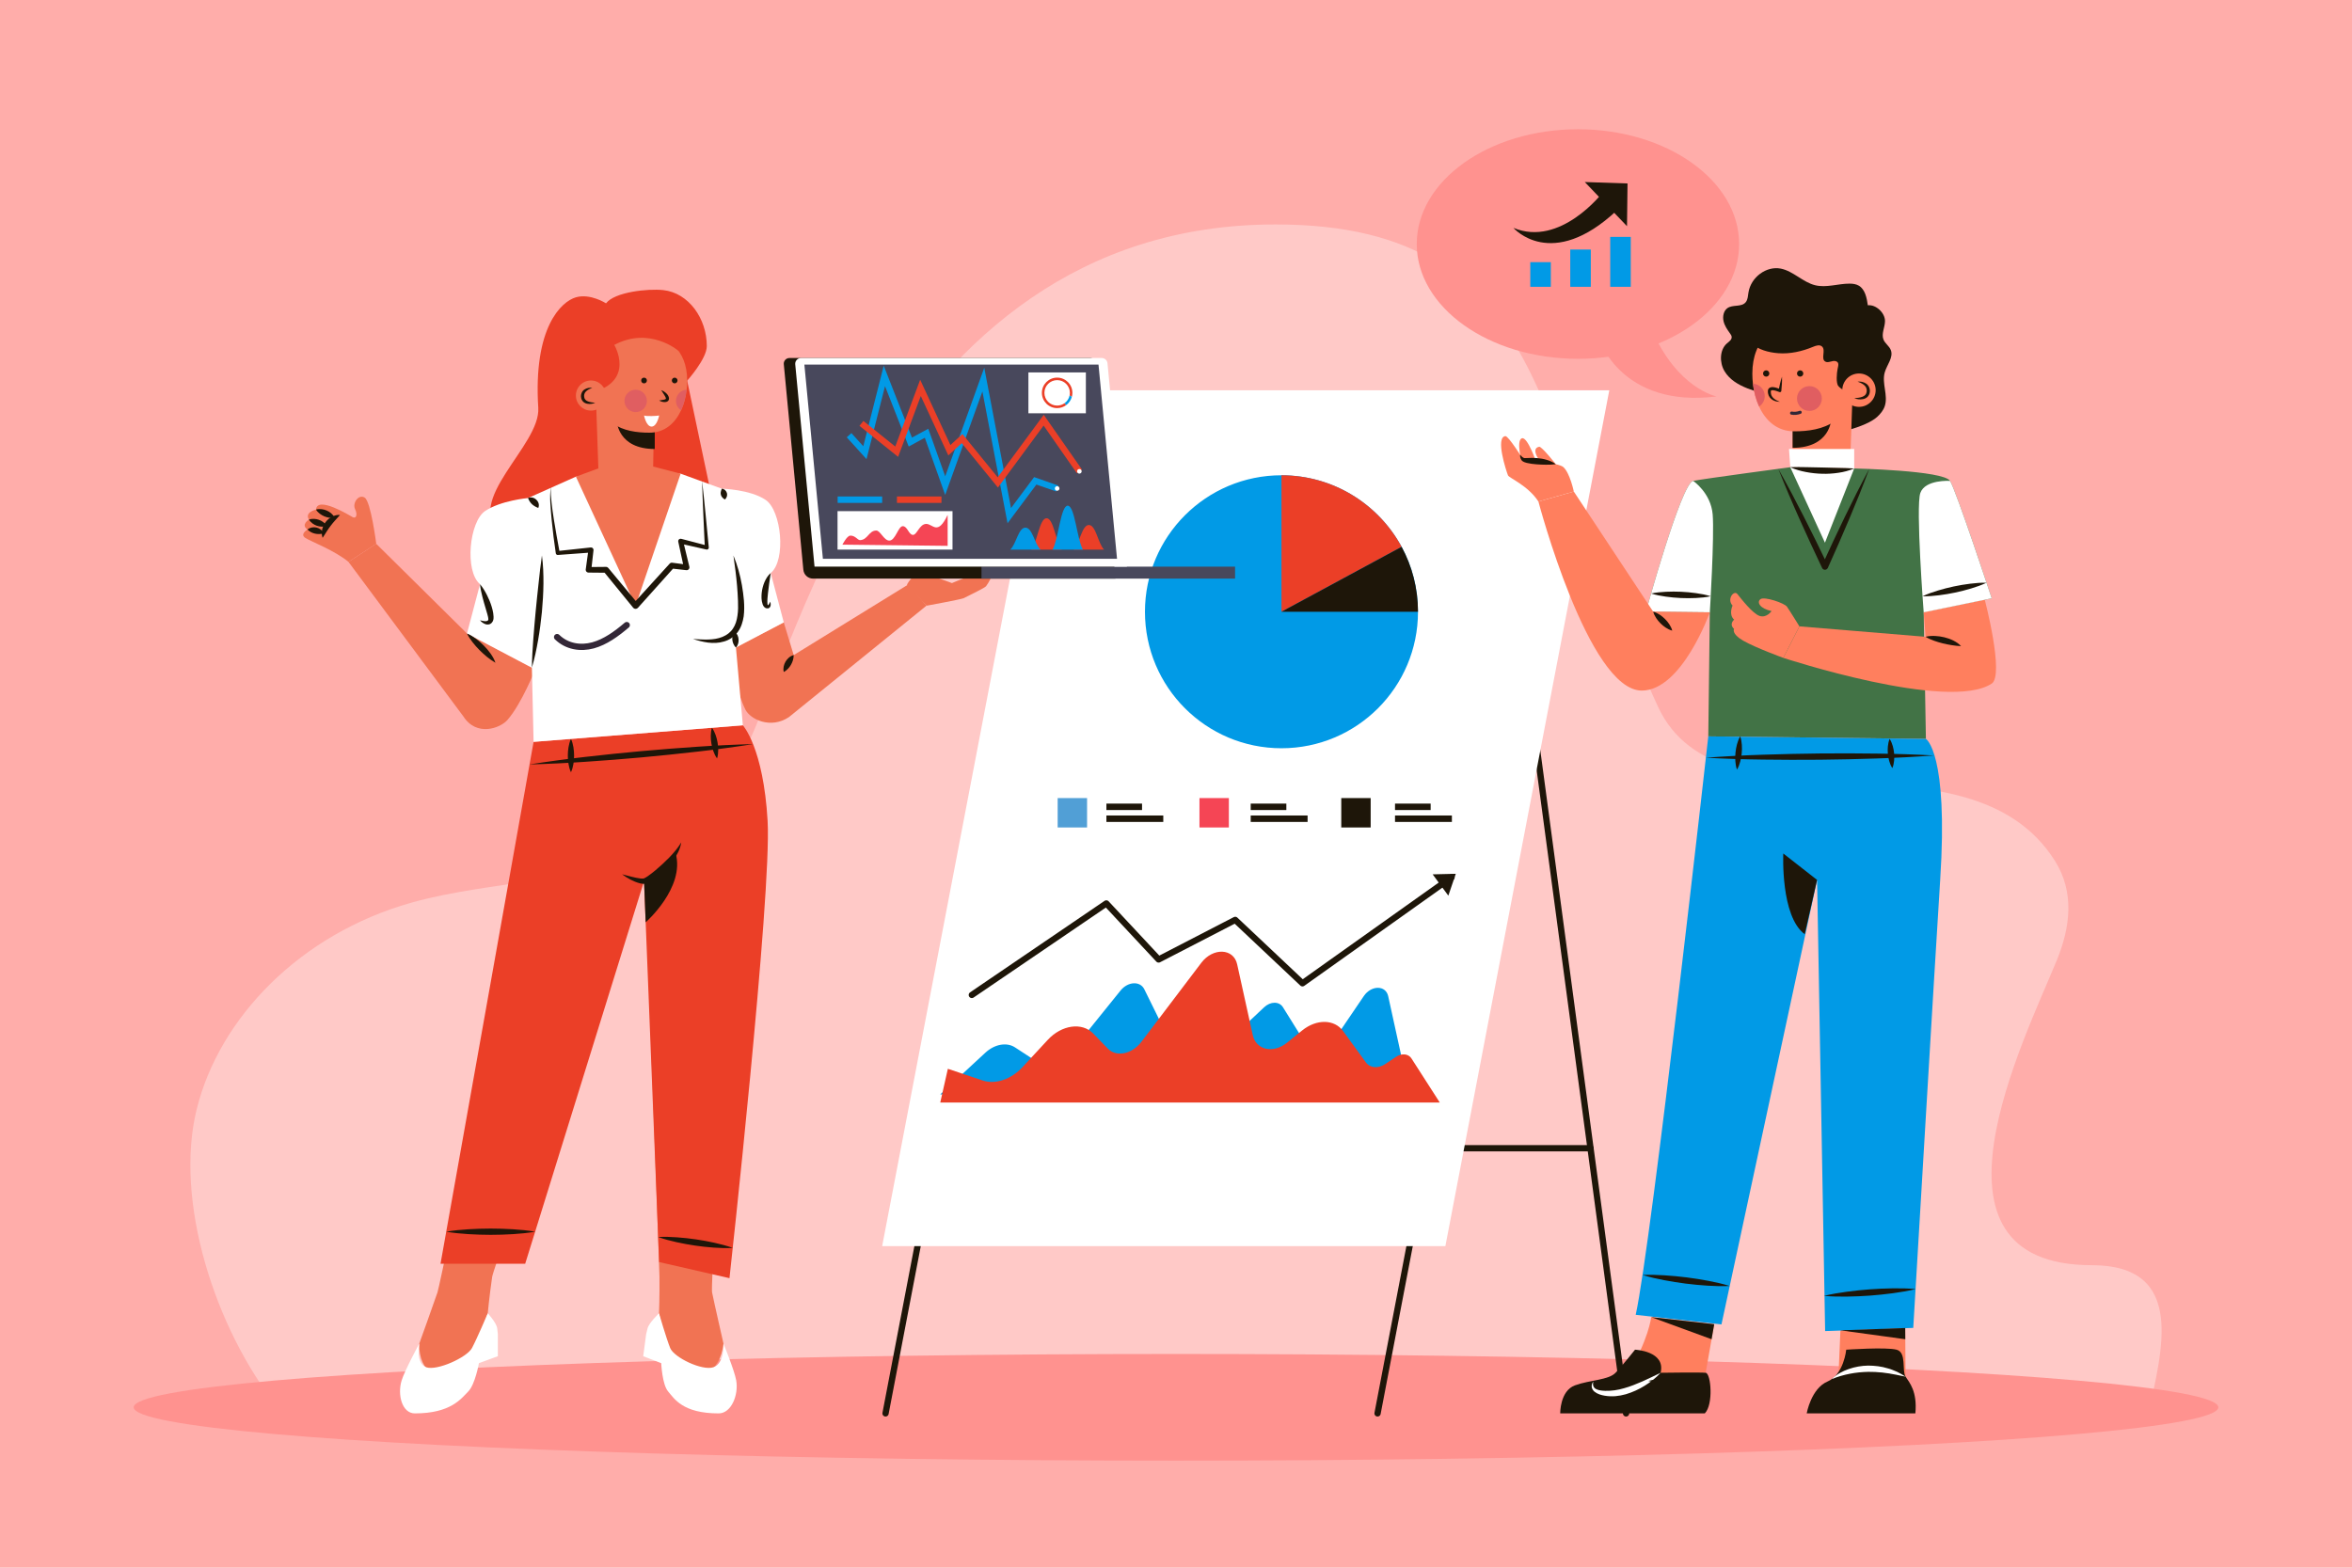 <?xml version="1.0" encoding="utf-8"?>
<!-- Generator: Adobe Illustrator 27.5.0, SVG Export Plug-In . SVG Version: 6.00 Build 0)  -->
<svg version="1.1" xmlns="http://www.w3.org/2000/svg" xmlns:xlink="http://www.w3.org/1999/xlink" x="0px" y="0px"
	 viewBox="0 0 750 500" style="enable-background:new 0 0 750 500;" xml:space="preserve">
<g id="BACKGROUND">
	<rect style="fill:#FFADAA;" width="750" height="500"/>
</g>
<g id="OBJECTS">
	<path style="fill:#FFC9C7;" d="M667.039,403.52c-57.882,0-21.561-71.792-11.143-97.326c4.246-10.406,5.725-21.566-0.635-31.646
		c-27.782-44.026-106.855-6.504-126.573-49.174c-38.756-83.866-31.56-153.789-121.952-153.789
		c-126.205,0-155.606,147.472-170.859,170.559c-6.887,10.425-15.282,20.622-27.466,27.418
		c-22.062,12.307-51.698,11.169-77.17,18.324c-35.572,9.992-61.359,36.791-68.532,65.958c-7.173,29.167,5.774,69.823,25.819,95.002
		l596.578,1.943C689.193,431.397,697.457,403.52,667.039,403.52z"/>
	<ellipse style="fill:#FF928F;" cx="375" cy="448.846" rx="332.369" ry="17.009"/>
	<g>
		<ellipse style="fill:#FF928F;" cx="503.172" cy="77.833" rx="51.401" ry="36.608"/>
		<g>
			<g>
				<polygon style="fill:#1E1609;" points="512.088,65.102 505.361,58.061 512.172,58.287 518.983,58.513 518.899,65.328 
					518.815,72.142 				"/>
				<path style="fill:#1E1609;" d="M511.025,61.438c0,0-13.464,17.512-28.432,11.238c0,0,12.084,14.056,33.029-5.604L511.025,61.438
					z"/>
			</g>
			<rect x="487.974" y="83.614" style="fill:#019AE6;" width="6.553" height="7.862"/>
			<rect x="500.72" y="79.587" style="fill:#019AE6;" width="6.553" height="11.889"/>
			<rect x="513.465" y="75.559" style="fill:#019AE6;" width="6.553" height="15.917"/>
		</g>
		<path style="fill:#FF928F;" d="M509.969,108.322c0,0,7.184,21.949,37.425,18.117c0,0-12.672-2.464-20.757-21.576L509.969,108.322z
			"/>
	</g>
	<g>
		
			<line style="fill:none;stroke:#1E1609;stroke-width:2;stroke-linecap:round;stroke-linejoin:round;stroke-miterlimit:10;" x1="487.704" y1="220.981" x2="518.518" y2="450.789"/>
		
			<line style="fill:none;stroke:#1E1609;stroke-width:2;stroke-linecap:round;stroke-linejoin:round;stroke-miterlimit:10;" x1="486.459" y1="204.374" x2="439.272" y2="450.789"/>
		
			<line style="fill:none;stroke:#1E1609;stroke-width:2;stroke-linecap:round;stroke-linejoin:round;stroke-miterlimit:10;" x1="329.565" y1="204.374" x2="282.378" y2="450.789"/>
		
			<line style="fill:none;stroke:#1E1609;stroke-width:2;stroke-linecap:round;stroke-linejoin:round;stroke-miterlimit:10;" x1="438.259" y1="366.221" x2="507.178" y2="366.221"/>
		<polygon style="fill:#FFFFFF;" points="460.898,397.44 281.302,397.44 333.572,124.482 513.169,124.482 		"/>
		<path style="fill:#019AE6;" d="M299.829,349.055l14.386-13.31c2.942-2.722,6.805-3.415,9.444-1.694l6.41,4.18
			c3.43,2.237,8.6,0.815,11.898-3.274l15.337-19.017c2.361-2.928,6.253-3.137,7.598-0.408l14.014,28.446l24.182-22.714
			c2.043-1.919,4.815-1.927,6.004-0.017l11.179,17.953l14.606-21.509c2.394-3.525,7.003-3.505,7.779,0.034l6.868,31.329H299.829z"/>
		<path style="fill:#EB3F27;" d="M299.829,351.633l2.423-10.75l11.079,3.719c4.048,1.359,9.101-0.331,12.735-4.258l8.034-8.684
			c4.439-4.798,10.934-5.71,14.496-2.036l4.696,4.845c2.683,2.768,7.7,1.737,10.68-2.196l19.089-25.19
			c3.745-4.942,10.306-4.676,11.439,0.463l4.977,22.578c1.056,4.789,6.536,5.998,10.955,2.416l4.812-3.899
			c4.564-3.698,10.262-3.609,13.035,0.203l7.284,10.013c1.316,1.81,3.936,2.012,6.218,0.48l3.368-2.261
			c1.845-1.239,3.961-1.019,4.945,0.514l9.016,14.043H299.829z"/>
		
			<polyline style="fill:none;stroke:#1E1609;stroke-width:2;stroke-linecap:round;stroke-linejoin:round;stroke-miterlimit:10;" points="
			309.894,317.332 352.783,288.144 369.462,306.014 393.884,293.393 415.329,313.608 462.865,279.804 		"/>
		<polygon style="fill:#1E1609;" points="459.343,282.265 456.844,278.863 460.529,278.775 464.214,278.688 463.028,282.177 
			461.842,285.667 		"/>
		<g>
			<path style="fill:#019AE6;" d="M408.635,238.646c-24.038,0-43.532-19.477-43.532-43.532c0-24.038,19.494-43.532,43.532-43.532
				c16.545,0,30.94,9.244,38.311,22.824c3.33,6.157,5.22,13.216,5.22,20.708C452.166,219.169,432.672,238.646,408.635,238.646z"/>
			<path style="fill:#EB3F27;" d="M408.635,195.114v-43.532c16.545,0,30.94,9.244,38.311,22.824L408.635,195.114z"/>
			<path style="fill:#1E1609;" d="M452.166,195.114h-43.532l38.311-20.708C450.276,180.563,452.166,187.622,452.166,195.114z"/>
		</g>
		<rect x="337.266" y="254.538" style="fill:#519FD6;" width="9.375" height="9.375"/>
		<rect x="382.483" y="254.538" style="fill:#F54555;" width="9.375" height="9.375"/>
		<rect x="427.7" y="254.538" style="fill:#1E1609;" width="9.375" height="9.375"/>
		<rect x="352.808" y="256.301" style="fill:#1E1609;" width="11.362" height="2.056"/>
		<rect x="352.808" y="260.093" style="fill:#1E1609;" width="18.137" height="2.056"/>
		<rect x="398.824" y="256.301" style="fill:#1E1609;" width="11.362" height="2.056"/>
		<rect x="398.824" y="260.093" style="fill:#1E1609;" width="18.137" height="2.056"/>
		<rect x="444.84" y="256.301" style="fill:#1E1609;" width="11.362" height="2.056"/>
		<rect x="444.84" y="260.093" style="fill:#1E1609;" width="18.137" height="2.056"/>
	</g>
	<g>
		<path style="fill:#FF7F5E;" d="M586.873,424.3c0,0-0.263,6.129-0.572,13.213c0,0,16.46,2.492,21.338,1.548l-0.114-15.504
			L586.873,424.3z"/>
		<path style="fill:#FF7F5E;" d="M526.53,420.086c0,0-0.752,7.249-7.889,18.974l25.262-1.226l2.723-15.495L526.53,420.086z"/>
		<path style="fill:#FF7F5E;" d="M490.817,142.485c-3.222,0.605,0.902,5.571,0.902,5.571l4.406,0.005
			C496.125,148.061,491.598,142.339,490.817,142.485z"/>
		<path style="fill:#427346;" d="M613.421,195.292l0.707,40.373l-69.396-0.804l0.492-39.569l-20.357-0.232
			c0,0,11.249-40.947,15.047-41.683c3.789-0.746,30.963-4.36,30.963-4.36l20.386,0.397c0,0,28.514,0.611,30.558,3.963
			c2.045,3.343,13.284,37.449,13.284,37.449L613.421,195.292z"/>
		<path style="fill:#FFFFFF;" d="M545.224,195.292l-20.357-0.232c0,0,11.249-40.947,15.047-41.683c0,0,5.649,3.808,6.221,10.707
			C546.706,170.981,545.224,195.292,545.224,195.292z"/>
		<g>
			<path style="fill:#1E1609;" d="M526.497,189.297c1.604-0.34,3.198-0.484,4.789-0.558c1.591-0.073,3.179-0.078,4.764-0.003
				c1.585,0.068,3.166,0.22,4.744,0.438c1.578,0.219,3.153,0.509,4.718,0.998c-1.604,0.343-3.198,0.487-4.79,0.561
				c-1.591,0.072-3.179,0.079-4.764,0.001c-1.585-0.071-3.166-0.222-4.743-0.441C529.637,190.072,528.063,189.783,526.497,189.297z"
				/>
		</g>
		<path style="fill:#1E1609;" d="M579.569,138.373c4.593,0.628,15.537-2.19,19.023-5.41c1.026-0.948,1.961-2.069,2.416-3.427
			c1.138-3.4-0.983-7.25-0.025-10.711c0.684-2.47,2.888-4.829,1.945-7.202c-0.51-1.285-1.834-2.053-2.339-3.34
			c-0.719-1.83,0.463-3.854,0.492-5.835c0.04-2.698-2.934-5.394-5.471-5.077c-0.338-2.37-0.875-5.062-2.849-6.245
			c-0.902-0.541-1.974-0.664-3.012-0.664c-3.661,0-7.353,1.384-10.92,0.516c-3.944-0.96-7.008-4.521-10.986-5.307
			c-4.581-0.906-9.521,2.738-10.295,7.592c-0.172,1.076-0.194,2.264-0.858,3.1c-1.347,1.697-4.142,0.683-5.877,1.927
			c-1.191,0.854-1.552,2.61-1.227,4.091c0.326,1.482,1.2,2.753,2.075,3.961c0.244,0.336,0.498,0.697,0.53,1.119
			c0.068,0.893-0.823,1.473-1.482,2.037c-2.384,2.042-2.447,6.102-0.825,8.854c1.623,2.752,4.487,4.406,7.365,5.533
			c2.805,1.099,5.745,1.813,8.722,2.12c1.686,0.174,3.468,0.015,5.148,0.242c4.058,0.547,8.274,1.276,11.594,3.801
			C584.673,131.537,580.041,135.873,579.569,138.373z"/>
		<polygon style="fill:#FF7F5E;" points="590.949,119.326 589.93,149.134 581.286,164.079 571.623,148.53 571.623,119.326 		"/>
		<path style="fill:#1E1609;" d="M571.623,142.831v-8.954h12.294C583.917,133.877,583.599,142.831,571.623,142.831z"/>
		<path style="fill:#FF7F5E;" d="M558.782,119.182c0,1.066,0.062,2.138,0.185,3.198c0.296,2.57,0.949,5.071,1.966,7.277
			c2.12,4.597,5.829,7.912,11.178,7.912c8.972,0,19.176-2.57,19.176-18.387c0-9.052-7.277-16.391-16.255-16.391
			C566.059,102.792,558.782,107.918,558.782,119.182z"/>
		<path style="fill:#1E1609;" d="M567.03,112.652c3.81,0.287,7.625-0.586,11.12-2.041c0.922-0.384,2.094-0.773,2.844-0.101
			c1.312,1.177-0.478,3.948,1.06,4.817c0.988,0.558,2.231-0.473,3.316-0.137c1.191,0.369,0.826,1.357,0.583,2.551
			s-0.551,4.459,0.266,5.398c2.124,2.443,6.447,2.351,7.306,1.004c3.542-5.548,1.995-17.208-1.69-22.773
			c-3.573-5.396-10.767-7.542-17.248-7.039c-6.018,0.468-12.396,3.17-15.856,8.172C554.37,108.808,560.626,112.169,567.03,112.652z"
			/>
		<path style="fill:#FF7F5E;" d="M587.465,124.444c0,2.939,2.383,5.322,5.322,5.322c2.939,0,5.322-2.383,5.322-5.322
			s-2.383-5.322-5.322-5.322C589.847,119.122,587.465,121.505,587.465,124.444z"/>
		<path style="fill:#1E1609;" d="M573.021,119.122c0,0.555,0.45,1.006,1.005,1.006c0.555,0,1.006-0.45,1.006-1.006
			c0-0.555-0.45-1.006-1.006-1.006C573.472,118.117,573.021,118.567,573.021,119.122z"/>
		<path style="fill:#1E1609;" d="M562.194,119.122c0,0.555,0.45,1.006,1.006,1.006s1.005-0.45,1.005-1.006
			c0-0.555-0.45-1.006-1.005-1.006S562.194,118.567,562.194,119.122z"/>
		<path style="fill:#E05E61;" d="M573.021,127.107c0,2.188,1.773,3.961,3.961,3.961c2.188,0,3.961-1.773,3.961-3.961
			c0-2.188-1.773-3.961-3.961-3.961C574.795,123.146,573.021,124.919,573.021,127.107z"/>
		<path style="fill:#E05E61;" d="M558.966,122.38c0.296,2.57,0.949,5.071,1.966,7.277c1.091-0.702,1.812-1.929,1.812-3.321
			C562.744,124.21,561.068,122.473,558.966,122.38z"/>
		<path style="fill:none;stroke:#332737;stroke-linecap:round;stroke-linejoin:round;stroke-miterlimit:10;" d="M574.027,131.499
			c-0.888,0.341-1.815,0.428-2.723,0.257"/>
		<g>
			<path style="fill:#1E1609;" d="M592.319,121.722c0.918-0.106,1.904,0.054,2.754,0.628c0.887,0.559,1.336,1.781,1.14,2.798
				c-0.054,0.527-0.339,1.069-0.731,1.455c-0.407,0.386-0.91,0.608-1.399,0.694c-0.98,0.192-1.937,0.053-2.798-0.294
				c0.918-0.061,1.815-0.167,2.583-0.456c0.784-0.282,1.275-0.818,1.358-1.551c0.138-0.757-0.075-1.495-0.643-2.043
				C594.007,122.402,593.188,122.02,592.319,121.722z"/>
		</g>
		<g>
			<path style="fill:#1E1609;" d="M567.579,128.143c-0.782,0.026-1.589-0.153-2.31-0.574c-0.725-0.408-1.328-1.183-1.469-2.069
				c-0.058-0.218-0.053-0.434-0.065-0.653c-0.009-0.103-0.011-0.217,0.027-0.375c0.018-0.143,0.068-0.288,0.169-0.434
				c0.175-0.297,0.496-0.452,0.755-0.521c0.261-0.058,0.502-0.067,0.727-0.051c0.889,0.099,1.62,0.381,2.358,0.746l-0.633,0.339
				c0.29-1.48,0.619-2.955,1.107-4.406c0.045,1.53-0.069,3.037-0.222,4.537c-0.024,0.236-0.235,0.409-0.472,0.384
				c-0.037-0.004-0.073-0.012-0.106-0.024l-0.056-0.021c-0.666-0.251-1.401-0.516-2.049-0.558c-0.325-0.036-0.591,0.035-0.599,0.11
				c-0.052,0.036-0.091,0.487-0.05,0.789c0.015,0.333,0.145,0.63,0.279,0.931c0.17,0.282,0.38,0.554,0.65,0.787
				C566.159,127.539,566.841,127.895,567.579,128.143z"/>
		</g>
		<path style="fill:#FF7F5E;" d="M545.228,195.294l-18.062-0.209l-25.31-38.31l-11.287,3.193c0,0,15.906,60.282,32.964,60.282
			C536.34,220.249,545.228,195.294,545.228,195.294z"/>
		<path style="fill:#FF7F5E;" d="M632.905,191.279l-19.483,4.015l0.594,7.807l-40.221-3.33l-5.142,10.05
			c0,0,52.63,17.3,66.458,8.208C639.201,215.34,632.905,191.279,632.905,191.279z"/>
		<path style="fill:#FF7F5E;" d="M498.478,148.942c-1.641-1.412-12.773-2.388-12.773-2.388s-4.693-7.57-5.683-7.459
			c-3.236,0.365,0.243,11.021,0.844,12.52c0.333,0.831,6.377,3.221,9.703,8.352l11.287-3.193
			C501.855,156.775,500.606,150.771,498.478,148.942z"/>
		<path style="fill:#FF7F5E;" d="M490.047,147.868c0,0-2.94-8.799-4.786-8.071c-1.911,0.753,0.114,8.147,0.114,8.147
			L490.047,147.868z"/>
		<g>
			<path style="fill:#1E1609;" d="M484.74,145.038c0.337,0.441,0.703,0.781,1.099,0.981c0.245,0.148,0.251,0.069,0.477,0.086
				l0.696-0.023c0.99-0.046,2.038-0.068,3.08,0.016c1.045,0.08,2.094,0.259,3.117,0.564c1.02,0.316,2.023,0.731,2.915,1.399
				c-1.105,0.143-2.129,0.152-3.151,0.156c-1.019-0.008-2.024-0.044-3.038-0.125c-1.016-0.085-2.032-0.196-3.098-0.452
				c-0.267-0.069-0.544-0.147-0.832-0.267c-0.28-0.098-0.745-0.419-0.852-0.657C484.815,146.191,484.653,145.598,484.74,145.038z"/>
		</g>
		<path style="fill:#FF7F5E;" d="M573.795,199.771c0,0-3.175-5.143-3.98-6.283c-0.805-1.14-7.216-3.327-8.447-2.387
			c-1.231,0.94-0.254,2.987,3.543,3.791c0,0-1.561,2.296-3.818,1.55c-2.258-0.745-6.017-5.671-7.092-6.994
			c-1.075-1.323-3.456,1.599-1.528,3.7c0,0-1.339,2.841,0.503,4.488c0,0-1.734,1.388-0.027,2.943c0,0-0.964,1.517,2.91,3.756
			c3.874,2.239,12.794,5.485,12.794,5.485L573.795,199.771z"/>
		<g>
			<path style="fill:#1E1609;" d="M527.165,195.085c0.8,0.208,1.453,0.565,2.072,0.956c0.61,0.4,1.165,0.856,1.672,1.359
				c0.508,0.503,0.966,1.056,1.369,1.664c0.395,0.616,0.754,1.268,0.964,2.069c-0.803-0.208-1.457-0.564-2.075-0.956
				c-0.61-0.4-1.164-0.855-1.669-1.36c-0.505-0.505-0.963-1.057-1.366-1.665C527.738,196.535,527.378,195.884,527.165,195.085z"/>
		</g>
		<g>
			<path style="fill:#1E1609;" d="M614.017,203.101c1.031-0.269,2.041-0.3,3.042-0.267c0.999,0.048,1.986,0.188,2.954,0.427
				c0.967,0.24,1.919,0.564,2.828,1.012c0.902,0.46,1.787,1.007,2.497,1.804c-1.063-0.036-2.019-0.16-2.977-0.306
				c-0.952-0.155-1.894-0.334-2.824-0.568c-0.931-0.232-1.859-0.499-2.779-0.831C615.838,204.03,614.922,203.655,614.017,203.101z"
				/>
		</g>
		<path style="fill:#019AE6;" d="M544.735,234.86c0,0-18.075,161.606-23.145,184.491l27.343,3.066l30.493-141.774l2.567,143.891
			l28.099-1.012c0,0,7.308-123.302,8.583-142.821c2.659-40.72-4.543-45.038-4.543-45.038L544.735,234.86z"/>
		<path style="fill:#1E1609;" d="M497.521,450.789c0,0-0.114-7.195,4.712-8.948c4.826-1.752,10.68-1.654,12.934-4.006
			c2.254-2.353,6.204-7.363,6.204-7.363s9.854,0.419,8.164,7.363c0,0,12.677-0.183,14.368,0c1.69,0.183,2.535,10.131-0.282,12.954
			C543.621,450.789,502.633,450.783,497.521,450.789z"/>
		<path style="fill:#1E1609;" d="M576.115,450.789c0,0,1.393-7.927,6.629-10.159c5.236-2.232,5.977-10.158,5.977-10.158
			s12.76-0.884,16.058,0c3.298,0.883,1.626,6.716,2.859,8.589c1.233,1.873,3.788,4.679,3.129,11.728L576.115,450.789z"/>
		<g>
			<path style="fill:#FFFFFF;" d="M584.142,439.832c1.477-1.484,3.387-2.497,5.371-3.192c1.995-0.692,4.112-1.067,6.232-1.095
				c2.116,0.015,4.239,0.257,6.245,0.887c1.023,0.234,1.972,0.717,2.937,1.089c0.938,0.457,1.842,0.981,2.71,1.54
				c-1.042-0.151-2.02-0.42-3.015-0.607l-1.488-0.262l-0.734-0.145l-0.743-0.091c-0.495-0.057-0.986-0.12-1.473-0.201
				c-0.491-0.053-0.985-0.072-1.475-0.11c-0.49-0.045-0.979-0.087-1.47-0.075c-0.49-0.006-0.98-0.037-1.469-0.027
				C591.855,437.614,587.973,438.296,584.142,439.832z"/>
		</g>
		<g>
			<path style="fill:#FFFFFF;" d="M529.535,437.835c-1.472,1.622-3.213,2.969-5.073,4.127c-1.863,1.159-3.885,2.089-6.034,2.723
				c-1.077,0.301-2.191,0.514-3.323,0.614c-1.139,0.07-2.288,0.045-3.394-0.151c-1.11-0.191-2.273-0.499-3.258-1.277
				c-0.476-0.399-0.859-1.002-0.899-1.629c-0.046-0.625,0.197-1.187,0.534-1.612c-0.152,0.52-0.161,1.071,0.01,1.502
				c0.179,0.43,0.499,0.736,0.914,0.932c0.826,0.401,1.85,0.492,2.857,0.531c2.058,0.055,4.031-0.249,6.013-0.833
				c1.981-0.545,3.917-1.337,5.852-2.174C525.662,439.726,527.573,438.789,529.535,437.835z"/>
		</g>
		<g>
			<path style="fill:#1E1609;" d="M525.609,440.434c1.633-0.414,3.266-0.63,4.898-0.777c1.633-0.146,3.266-0.224,4.898-0.222
				c1.633-0.005,3.266,0.074,4.898,0.219c1.633,0.146,3.266,0.364,4.898,0.78c-1.633,0.416-3.266,0.634-4.898,0.78
				c-1.633,0.145-3.266,0.225-4.898,0.219c-1.633,0.002-3.266-0.076-4.898-0.222C528.875,441.064,527.242,440.848,525.609,440.434z"
				/>
		</g>
		<polygon style="fill:#1E1609;" points="526.53,420.086 545.783,427.138 546.626,422.34 		"/>
		<polygon style="fill:#1E1609;" points="586.873,424.3 607.551,427.138 607.525,423.557 		"/>
		<g>
			<path style="fill:#1E1609;" d="M581.644,413.307c2.405-0.594,4.825-0.99,7.25-1.318c2.424-0.34,4.857-0.563,7.291-0.764
				c2.437-0.163,4.876-0.302,7.324-0.324c2.447-0.035,4.899,0.001,7.365,0.236c-2.405,0.596-4.825,0.994-7.25,1.321
				c-2.424,0.339-4.857,0.563-7.292,0.761c-2.437,0.161-4.876,0.299-7.324,0.321C586.562,413.574,584.11,413.539,581.644,413.307z"
				/>
		</g>
		<g>
			<path style="fill:#1E1609;" d="M523.801,406.649c2.366-0.118,4.707-0.041,7.039,0.105c2.334,0.134,4.653,0.384,6.969,0.656
				c2.312,0.31,4.62,0.644,6.914,1.094c2.295,0.438,4.582,0.945,6.844,1.651c-2.366,0.121-4.707,0.044-7.039-0.102
				c-2.334-0.134-4.653-0.384-6.969-0.659c-2.311-0.312-4.62-0.646-6.913-1.097C528.35,407.859,526.063,407.352,523.801,406.649z"/>
		</g>
		<path style="fill:#1E1609;" d="M579.426,280.644l-10.776-8.433c0,0-0.928,20.06,6.841,25.746L579.426,280.644z"/>
		<g>
			<path style="fill:#1E1609;" d="M543.943,241.668c6.057-0.447,12.115-0.766,18.175-0.958c6.059-0.22,12.12-0.322,18.18-0.402
				c6.061-0.043,12.122-0.06,18.185,0.039c6.062,0.071,12.126,0.271,18.19,0.6c-6.057,0.449-12.115,0.77-18.175,0.96
				c-6.059,0.219-12.12,0.322-18.18,0.399c-6.061,0.04-12.122,0.058-18.185-0.042C556.071,242.193,550.008,241.994,543.943,241.668z
				"/>
		</g>
		<g>
			<path style="fill:#1E1609;" d="M554.912,234.856c0.329,0.924,0.45,1.828,0.524,2.727c0.06,0.898,0.043,1.789-0.041,2.673
				c-0.084,0.884-0.237,1.761-0.469,2.631c-0.243,0.869-0.536,1.732-1.039,2.576c-0.332-0.924-0.454-1.828-0.526-2.728
				c-0.06-0.898-0.043-1.788,0.044-2.672c0.086-0.884,0.24-1.761,0.471-2.631C554.12,236.564,554.412,235.7,554.912,234.856z"/>
		</g>
		<g>
			<path style="fill:#1E1609;" d="M602.562,235.665c0.487,0.738,0.765,1.496,0.996,2.258c0.218,0.763,0.358,1.534,0.431,2.31
				c0.074,0.777,0.077,1.56,0.003,2.35c-0.086,0.791-0.222,1.587-0.567,2.402c-0.489-0.738-0.769-1.496-0.998-2.258
				c-0.218-0.763-0.358-1.533-0.428-2.31c-0.071-0.777-0.075-1.56,0-2.35C602.084,237.275,602.219,236.48,602.562,235.665z"/>
		</g>
		<path style="fill:#FFFFFF;" d="M635.106,190.825l-21.684,4.467c0,0-2.597-33.699-1.066-38.069c1.531-4.36,9.466-3.847,9.466-3.847
			C623.866,156.719,635.106,190.825,635.106,190.825z"/>
		<g>
			<path style="fill:#1E1609;" d="M567.098,149.629c1.441,2.494,2.765,5.044,4.151,7.564c1.342,2.541,2.674,5.087,3.971,7.65
				c2.617,5.114,5.128,10.279,7.618,15.454l-1.813,0.018c2.371-5.184,4.761-10.36,7.259-15.486c1.237-2.568,2.51-5.121,3.793-7.669
				c1.327-2.528,2.592-5.084,3.974-7.587c-0.971,2.689-2.058,5.326-3.084,7.99c-1.07,2.645-2.149,5.284-3.264,7.908
				c-2.207,5.258-4.522,10.468-6.856,15.669c-0.226,0.503-0.817,0.728-1.32,0.502c-0.225-0.101-0.396-0.277-0.494-0.484
				c-2.455-5.192-4.891-10.393-7.22-15.644c-1.176-2.62-2.317-5.258-3.448-7.9C569.279,154.951,568.13,152.318,567.098,149.629z"/>
		</g>
		<g>
			<polygon style="fill:#FFFFFF;" points="570.878,149.012 570.477,143.204 591.266,143.204 591.265,149.416 			"/>
			<polygon style="fill:#FFFFFF;" points="570.878,149.012 581.936,173.087 591.265,149.416 			"/>
			<g>
				<path style="fill:#1E1609;" d="M570.878,149.012c1.753-0.069,3.453-0.048,5.148-0.015l5.056,0.108l5.045,0.128
					c1.692,0.059,3.379,0.041,5.137,0.182c-1.614,0.68-3.315,1.14-5.037,1.376c-1.721,0.256-3.463,0.371-5.198,0.313
					c-1.735-0.044-3.465-0.231-5.168-0.561C574.161,150.214,572.474,149.756,570.878,149.012z"/>
			</g>
		</g>
		<g>
			<path style="fill:#1E1609;" d="M613.054,190.171c1.615-0.764,3.27-1.336,4.94-1.839c1.67-0.503,3.354-0.938,5.055-1.296
				c1.699-0.365,3.416-0.646,5.146-0.864c1.73-0.216,3.476-0.363,5.262-0.315c-1.614,0.767-3.269,1.339-4.939,1.842
				c-1.67,0.501-3.354,0.939-5.055,1.293c-1.7,0.361-3.416,0.644-5.146,0.861C616.585,190.069,614.84,190.217,613.054,190.171z"/>
		</g>
	</g>
	<g>
		<path style="fill:#EB3F27;" d="M219.125,121.412c0,0,6.259-6.944,6.259-11.035c0-8.784-5.803-16.973-13.869-17.849
			c-4.917-0.534-15.526,0.596-18.268,4.216c0,0-5.01-3.245-9.604-1.917c-4.64,1.342-13.642,9.583-11.999,35.265
			c0.773,12.074-24.377,29.793-11.795,40.289l68.049-7.37L219.125,121.412z"/>
		<path style="fill:#F17353;" d="M147.765,228.5l-36.641-49.292l8.85-5.772l28.939,28.618l21.752,11.455
			c0,0-4.242,10.782-8.818,16.077C159.518,232.281,151.965,235.043,147.765,228.5z"/>
		<path style="fill:#F17353;" d="M251.588,228.704l43.823-35.508l-5.689-6.842l-36.63,22.584l-3.165-10.433l-17.259,8.843
			c0,0,1.874,12.685,5.006,18.943C239.267,229.477,245.784,232.599,251.588,228.704z"/>
		<path style="fill:#F17353;" d="M119.975,173.436c0,0-1.715-13.51-3.689-14.729c-1.974-1.218-3.972,1.779-3.07,3.656
			c0.902,1.876,0.317,3.144-0.731,2.583c-1.048-0.561-11.332-6.92-11.722-2.411c0,0-3.753,0.805-2.242,3.193
			c0,0-2.729,1.584-0.463,3.168c0,0-2.607,1.487-0.633,2.705c1.974,1.218,9.266,3.956,13.699,7.607L119.975,173.436z"/>
		<g>
			<path style="fill:#1E1609;" d="M100.763,162.535c0.652-0.2,1.235-0.195,1.8-0.14c0.56,0.067,1.092,0.211,1.597,0.426
				c0.505,0.215,0.982,0.498,1.419,0.865c0.43,0.377,0.842,0.811,1.113,1.44c-0.674,0.107-1.232,0.067-1.778-0.015
				c-0.539-0.092-1.051-0.24-1.538-0.451c-0.487-0.21-0.954-0.475-1.395-0.81C101.543,163.502,101.121,163.114,100.763,162.535z"/>
		</g>
		<g>
			<path style="fill:#1E1609;" d="M98.521,165.727c0.602-0.228,1.144-0.257,1.671-0.239c0.523,0.03,1.022,0.134,1.499,0.302
				c0.477,0.167,0.93,0.401,1.354,0.707c0.42,0.317,0.822,0.681,1.143,1.24c-0.623,0.223-1.166,0.253-1.69,0.235
				c-0.52-0.029-1.011-0.131-1.479-0.298c-0.468-0.167-0.913-0.398-1.335-0.703C99.267,166.654,98.863,166.29,98.521,165.727z"/>
		</g>
		<g>
			<path style="fill:#1E1609;" d="M98.059,168.895c0.457-0.402,0.937-0.568,1.414-0.67c0.477-0.087,0.956-0.079,1.421,0.024
				c0.465,0.104,0.92,0.299,1.326,0.605c0.396,0.318,0.769,0.729,0.909,1.323c-0.599,0.11-1.027,0.147-1.455,0.152
				c-0.421,0.001-0.819-0.035-1.212-0.127c-0.394-0.089-0.787-0.222-1.183-0.42C98.881,169.571,98.482,169.326,98.059,168.895z"/>
		</g>
		<g>
			<path style="fill:#1E1609;" d="M108.414,164.255c-1.173,1.318-2.143,2.325-2.993,3.472c-0.423,0.566-0.845,1.135-1.232,1.768
				c-0.43,0.619-0.778,1.3-1.316,2.039c-0.597-1.686-0.128-3.607,0.96-5.022c0.539-0.715,1.237-1.303,2.02-1.708
				C106.637,164.409,107.509,164.152,108.414,164.255z"/>
		</g>
		<path style="fill:#F17353;" d="M230.703,428.529c0,0-3-13.141-3.645-16.359c-0.645-3.218,8.234-147.779,8.234-147.779h-30.184
			c0,0,5.137,139.147,5.177,142.818c0.07,6.473-0.142,11.666-0.142,11.666s2.455,13.275,7.301,17.7
			C222.289,441,229.621,438.184,230.703,428.529z"/>
		<path style="fill:#FFFFFF;" d="M230.703,428.529c0,0,0.361,6.338-3.219,7.544c-3.58,1.207-12.574-3.119-13.782-6.136
			c-1.208-3.017-3.559-11.063-3.559-11.063s-3.217,3.017-3.658,4.827c-0.442,1.81-0.442,1.81-0.442,1.81l-0.935,7.04l5.74,2.212
			c0,0,0.298,6.839,2.217,9.051c1.919,2.212,4.571,6.979,16.103,6.973c4.028-0.002,6.392-5.865,5.599-10.491
			C234.23,437.165,230.703,428.529,230.703,428.529z"/>
		<path style="fill:#F17353;" d="M133.692,428.529c0,0,4.746-13.141,5.819-16.359c1.073-3.218,30.776-147.779,30.776-147.779
			l34.596,6.848c0,0-47.413,132.299-47.94,135.97c-0.93,6.473-1.408,11.666-1.408,11.666s-4.219,13.275-9.652,17.7
			C140.449,441,133.49,438.184,133.692,428.529z"/>
		<polygon style="fill:#1E1609;" points="201.875,286.391 168.816,284.826 170.287,264.391 204.882,271.239 		"/>
		<path style="fill:#EB3F27;" d="M232.616,407.662l-22.426-5.137l-4.82-121.498l-37.9,122.038h-27l29.679-166.457l66.731-5.278
			c0,0,6.551,7.079,7.895,30.52C246.121,285.292,232.616,407.662,232.616,407.662z"/>
		<path style="fill:#1E1609;" d="M215.447,272.121c0,0-4.028,6.07-10.076,8.907l0.521,13.122
			C205.699,294.342,218.552,283.137,215.447,272.121z"/>
		<g>
			<path style="fill:#1E1609;" d="M182.066,235.666c0.417,0.886,0.624,1.772,0.784,2.658c0.147,0.886,0.215,1.772,0.216,2.658
				c0.002,0.886-0.067,1.772-0.213,2.658c-0.158,0.886-0.367,1.772-0.786,2.658c-0.419-0.886-0.628-1.772-0.786-2.658
				c-0.146-0.886-0.215-1.772-0.213-2.658c0.001-0.886,0.069-1.772,0.216-2.658C181.442,237.438,181.649,236.552,182.066,235.666z"
				/>
		</g>
		<g>
			<path style="fill:#1E1609;" d="M227.017,232.111c0.547,0.746,0.888,1.527,1.182,2.316c0.281,0.791,0.485,1.594,0.622,2.409
				c0.138,0.815,0.207,1.641,0.199,2.48c-0.02,0.841-0.089,1.691-0.366,2.575c-0.55-0.746-0.892-1.526-1.185-2.315
				c-0.281-0.791-0.485-1.595-0.62-2.41c-0.135-0.815-0.204-1.641-0.196-2.481C226.674,233.844,226.743,232.995,227.017,232.111z"/>
		</g>
		<g>
			<path style="fill:#1E1609;" d="M168.816,243.81c5.909-0.925,11.829-1.723,17.76-2.394c5.929-0.699,11.869-1.281,17.81-1.841
				c5.945-0.523,11.892-1.02,17.85-1.402c5.955-0.41,11.922-0.69,17.901-0.843c-5.908,0.927-11.828,1.727-17.76,2.397
				c-5.929,0.698-11.869,1.281-17.811,1.838c-5.945,0.52-11.893,1.018-17.85,1.399C180.761,243.373,174.794,243.655,168.816,243.81z
				"/>
		</g>
		<path style="fill:#FFFFFF;" d="M133.692,428.529c0,0-1.203,6.338,2.217,7.544c3.419,1.207,12.988-3.119,14.598-6.137
			c1.609-3.017,5.028-11.063,5.028-11.063s2.816,3.017,3.017,4.827c0.201,1.81,0.201,1.81,0.201,1.81v7.04l-6.034,2.213
			c0,0-1.207,6.839-3.419,9.051c-2.213,2.212-5.498,6.979-17.03,6.973c-4.028-0.002-5.613-5.865-4.205-10.491
			C129.017,437.165,133.692,428.529,133.692,428.529z"/>
		<g>
			<path style="fill:#1E1609;" d="M198.365,278.844c2.035,0.499,4.063,1.14,5.96,1.354c0.468,0.033,0.902,0.042,1.132-0.101
				c0.342-0.149,0.762-0.413,1.155-0.682c0.801-0.553,1.589-1.182,2.363-1.818c1.537-1.299,3.038-2.662,4.449-4.113
				c1.405-1.465,2.721-2.981,3.806-4.793c-0.299,2.111-1.366,4.081-2.608,5.794c-1.261,1.723-2.731,3.28-4.369,4.65
				c-0.834,0.672-1.683,1.324-2.637,1.88c-0.492,0.27-0.972,0.534-1.605,0.74c-0.751,0.258-1.4,0.095-1.941-0.022
				C201.887,281.154,200.08,280.094,198.365,278.844z"/>
		</g>
		<polygon style="fill:#FFFFFF;" points="168.357,158.852 170.15,236.609 236.881,231.331 230.175,155.865 217.042,151.075 
			183.643,152.025 		"/>
		<polygon style="fill:#F17353;" points="189.801,120.111 190.803,149.396 183.643,152.025 202.673,193.197 217.042,151.075 
			208.277,148.803 208.788,120.111 		"/>
		<path style="fill:#1E1609;" d="M208.788,143.204v-8.797h-12.078C196.711,134.406,197.022,143.204,208.788,143.204z"/>
		<path style="fill:#F17353;" d="M219.125,121.412c0,0.962-0.056,1.929-0.167,2.885c-0.267,2.318-0.856,4.575-1.773,6.566
			c-1.912,4.147-5.259,7.138-10.085,7.138c-8.094,0-17.301-2.318-17.301-16.589c0-8.167,6.566-14.788,14.665-14.788
			C212.559,106.624,219.125,111.249,219.125,121.412z"/>
		<path style="fill:#EB3F27;" d="M216.333,111.871c0,0-9.192-7.887-20.451-1.861c0,0,6.737,11.347-6.846,15.099
			c0,0-9.199-8.177-1.599-19.038C193.217,97.813,215.26,90.605,216.333,111.871z"/>
		<circle style="fill:#F17353;" cx="188.445" cy="126.159" r="4.802"/>
		<circle style="fill:#1E1609;" cx="205.37" cy="121.357" r="0.907"/>
		<path style="fill:#1E1609;" d="M216.046,121.357c0,0.501-0.406,0.907-0.907,0.907c-0.501,0-0.907-0.406-0.907-0.907
			c0-0.501,0.406-0.907,0.907-0.907C215.64,120.45,216.046,120.856,216.046,121.357z"/>
		<g>
			<path style="fill:#1E1609;" d="M210.85,124.451c0.549,0.178,1.031,0.475,1.461,0.85c0.422,0.384,0.836,0.815,1.001,1.552
				c0.031,0.186,0.037,0.385-0.044,0.629c-0.068,0.247-0.268,0.447-0.446,0.553c-0.374,0.201-0.695,0.222-0.998,0.208
				c-0.6-0.03-1.142-0.204-1.635-0.505c0.561-0.107,1.098-0.164,1.571-0.273c0.227-0.062,0.458-0.128,0.538-0.219
				c0.036-0.044,0.05-0.045,0.04-0.065c0.003-0.007,0.012-0.092-0.013-0.165c-0.044-0.328-0.33-0.781-0.599-1.201
				C211.445,125.385,211.136,124.948,210.85,124.451z"/>
		</g>
		<path style="fill:#E05E61;" d="M206.278,127.867c0,1.974-1.6,3.574-3.574,3.574c-1.974,0-3.574-1.6-3.574-3.574
			s1.6-3.574,3.574-3.574C204.677,124.294,206.278,125.894,206.278,127.867z"/>
		<path style="fill:#E05E61;" d="M218.958,124.297c-0.267,2.318-0.856,4.575-1.773,6.566c-0.984-0.634-1.635-1.74-1.635-2.997
			C215.55,125.948,217.062,124.38,218.958,124.297z"/>
		<path style="fill:#FFFFFF;" d="M210.19,132.524c-0.819,0.155-4.019,0.308-4.82,0c0,0,0.684,3.531,2.41,3.531
			C209.505,136.055,210.19,132.524,210.19,132.524z"/>
		<g>
			<path style="fill:#1E1609;" d="M188.867,123.703c-0.781,0.289-1.512,0.645-2.018,1.14c-0.497,0.494-0.677,1.135-0.556,1.806
				c0.074,0.644,0.49,1.108,1.187,1.37c0.682,0.266,1.489,0.373,2.32,0.448c-0.774,0.333-1.641,0.471-2.535,0.302
				c-0.447-0.074-0.908-0.277-1.285-0.63c-0.362-0.354-0.624-0.855-0.675-1.338c-0.18-0.93,0.237-2.057,1.053-2.562
				C187.138,123.721,188.036,123.587,188.867,123.703z"/>
		</g>
		<path style="fill:#F17353;" d="M314.453,186.944c2.151-3.06,2.54-5.215,1.126-5.316c-1.414-0.101-12.032,4.341-12.032,4.341
			s-9.411-3.586-10.615-3.196c-2.166,0.701-3.723,3.69-3.723,3.69l6.201,6.734c0,0,11.165-2.046,11.891-2.415
			C309.795,189.512,314.081,187.473,314.453,186.944z"/>
		<g>
			<path style="fill:#1E1609;" d="M175.937,155.29c-0.295,0.342-0.27,0.828-0.308,1.256c-0.01,0.442,0,0.884,0.029,1.326
				c0.056,0.883,0.142,1.765,0.238,2.646c0.201,1.761,0.457,3.516,0.736,5.268c0.571,3.501,1.186,6.999,1.843,10.48l-0.677-0.521
				l10.575-1.138c0.439-0.047,0.833,0.27,0.881,0.709c0.006,0.058,0.006,0.116,0,0.171l-0.003,0.027l-0.717,6.334l-0.877-0.993
				l5.592-0.053c0.286-0.003,0.542,0.125,0.713,0.329l0.011,0.013l9.473,11.42l-1.509-0.035l11.605-12.757l0.008-0.009
				c0.208-0.229,0.512-0.327,0.797-0.292l4.721,0.62l-0.972,1.079l-1.813-8.385l-0.005-0.023c-0.09-0.418,0.175-0.829,0.593-0.92
				c0.122-0.026,0.247-0.021,0.36,0.008l8.306,2.181l-0.781,0.657c-0.179-3.545-0.352-7.091-0.485-10.645
				c-0.143-3.553-0.302-7.106-0.396-10.671c0.411,3.526,0.756,7.064,1.116,10.603c0.371,3.538,0.702,7.082,1.027,10.629
				c0.031,0.342-0.22,0.644-0.562,0.675c-0.066,0.006-0.13,0.002-0.191-0.012l-0.029-0.007l-8.377-1.892l0.947-0.934l2.019,8.337
				c0.114,0.472-0.176,0.948-0.648,1.063c-0.102,0.025-0.203,0.03-0.302,0.02l-0.023-0.003l-4.732-0.53l0.805-0.301l-11.511,12.843
				c-0.366,0.409-0.994,0.443-1.403,0.077c-0.038-0.034-0.076-0.074-0.107-0.112l-9.38-11.496l0.723,0.341l-5.592-0.053l-0.018,0
				c-0.483-0.005-0.871-0.4-0.867-0.883c0-0.036,0.004-0.076,0.008-0.11l0.863-6.315l0.877,0.908l-10.608,0.778l-0.025,0.002
				c-0.322,0.024-0.605-0.208-0.652-0.523c-0.519-3.527-0.976-7.054-1.315-10.601c-0.173-1.772-0.324-3.547-0.42-5.327
				c-0.048-0.89-0.076-1.782-0.055-2.675c0.007-0.446,0.033-0.893,0.079-1.337C175.594,156.11,175.611,155.611,175.937,155.29z"/>
		</g>
		<path style="fill:#FFFFFF;" d="M168.357,158.852c0,0-8.711,0.763-13.694,4.158c-4.983,3.395-6.58,19.097-1.597,23.313
			l-4.152,15.73l21.752,11.455C170.665,213.509,174.002,164.715,168.357,158.852z"/>
		<path style="fill:#FFFFFF;" d="M230.175,155.865c0,0,9.018,0.202,14.001,3.597c4.983,3.395,6.58,19.097,1.597,23.313l4.152,15.73
			l-21.752,11.455C228.174,209.96,224.531,161.727,230.175,155.865z"/>
		<path style="fill:none;stroke:#332737;stroke-width:2;stroke-linecap:round;stroke-linejoin:round;stroke-miterlimit:10;" d="
			M177.646,203.194c3.154,3.08,7.53,3.702,11.446,2.635c3.916-1.067,7.456-3.642,10.765-6.459"/>
		<g>
			<path style="fill:#1E1609;" d="M220.967,203.8c3.257,0.185,6.582,0.492,9.399-0.67c1.394-0.57,2.576-1.448,3.355-2.654
				c0.808-1.182,1.237-2.639,1.442-4.145c0.236-1.51,0.231-3.088,0.167-4.675c-0.048-1.607-0.178-3.211-0.299-4.819
				c-0.271-3.215-0.702-6.421-1.16-9.672c1.262,3.032,2.138,6.223,2.708,9.469c0.532,3.243,0.995,6.523,0.562,9.982
				c-0.272,1.698-0.779,3.464-1.876,4.948c-1.089,1.476-2.693,2.565-4.386,3.034c-1.686,0.519-3.442,0.553-5.099,0.351
				C224.116,204.727,222.528,204.305,220.967,203.8z"/>
		</g>
		<g>
			<path style="fill:#1E1609;" d="M234.678,206.535c-0.429-0.418-0.658-0.829-0.844-1.244c-0.173-0.414-0.273-0.83-0.312-1.252
				c-0.039-0.421-0.013-0.848,0.083-1.286c0.11-0.44,0.26-0.887,0.615-1.374c0.475,0.367,0.741,0.776,0.947,1.194
				c0.197,0.419,0.309,0.851,0.346,1.289c0.038,0.438,0.003,0.883-0.115,1.33C235.266,205.639,235.082,206.09,234.678,206.535z"/>
		</g>
		<g>
			<path style="fill:#1E1609;" d="M153.066,186.324c0.9,1.068,1.595,2.236,2.206,3.441c0.608,1.208,1.132,2.456,1.526,3.766
				c0.193,0.658,0.372,1.319,0.476,2.027c0.06,0.342,0.083,0.721,0.111,1.088c-0.001,0.404,0.034,0.764-0.17,1.327
				c-0.188,0.462-0.522,0.896-1.043,1.099c-0.503,0.188-0.971,0.126-1.347,0.014c-0.751-0.264-1.311-0.705-1.759-1.25
				c0.67,0.169,1.336,0.33,1.904,0.278c0.276-0.014,0.507-0.095,0.605-0.21c0.088-0.09,0.16-0.263,0.159-0.422l-0.092-0.656
				c-0.068-0.292-0.122-0.576-0.222-0.882c-0.159-0.599-0.348-1.22-0.537-1.839c-0.377-1.241-0.741-2.507-1.067-3.796
				C153.488,189.023,153.202,187.712,153.066,186.324z"/>
		</g>
		<g>
			<path style="fill:#1E1609;" d="M168.357,158.852c0.518-0.252,1.011-0.233,1.463-0.138c0.449,0.109,0.857,0.336,1.192,0.648
				c0.657,0.615,1.087,1.619,0.632,2.647c-0.544-0.206-0.87-0.405-1.198-0.586c-0.307-0.19-0.562-0.38-0.8-0.6
				c-0.235-0.221-0.449-0.475-0.661-0.782C168.775,159.723,168.571,159.378,168.357,158.852z"/>
		</g>
		<g>
			<path style="fill:#1E1609;" d="M169.605,212.95c0.042-3.024,0.224-6.015,0.445-9.001c0.207-2.987,0.491-5.961,0.761-8.935
				c0.3-2.971,0.578-5.942,0.923-8.912c0.315-2.972,0.644-5.942,1.073-8.937c0.403,2.998,0.509,6.019,0.485,9.029
				c-0.029,3.012-0.224,6.016-0.491,9.01c-0.311,2.99-0.682,5.973-1.207,8.934C171.078,207.101,170.465,210.049,169.605,212.95z"/>
		</g>
		<g>
			<path style="fill:#1E1609;" d="M230.175,155.865c0.518,0.046,0.852,0.283,1.119,0.532c0.257,0.26,0.423,0.565,0.509,0.888
				c0.085,0.323,0.086,0.664-0.006,1.007c-0.103,0.344-0.275,0.688-0.665,1.023c-0.445-0.264-0.685-0.518-0.887-0.767
				c-0.19-0.251-0.312-0.499-0.377-0.758c-0.068-0.259-0.079-0.529-0.038-0.831C229.881,156.649,229.973,156.332,230.175,155.865z"
				/>
		</g>
		<g>
			<path style="fill:#1E1609;" d="M245.773,182.775c-0.201,1.173-0.357,2.236-0.498,3.318c-0.145,1.073-0.28,2.138-0.396,3.194
				c-0.104,1.039-0.23,2.137-0.174,3.038c0.015,0.093,0.009,0.24,0.031,0.292c0.011,0.077,0.032,0.169,0.013,0.165
				c-0.051,0.028,0.051,0.113,0.063,0.139c0.039,0.045-0.013,0.053,0.011,0.09c0.063,0.073,0.27-0.132,0.402-0.344
				c0.141-0.222,0.272-0.482,0.388-0.756c0.095,0.285,0.152,0.585,0.147,0.903c-0.025,0.311-0.023,0.683-0.454,1.052
				c-0.218,0.167-0.574,0.218-0.798,0.162c-0.254-0.052-0.416-0.093-0.647-0.282c-0.247-0.18-0.334-0.352-0.445-0.527
				c-0.127-0.19-0.161-0.33-0.233-0.502c-0.435-1.291-0.399-2.469-0.291-3.648c0.131-1.17,0.421-2.312,0.874-3.397
				C244.231,184.601,244.842,183.54,245.773,182.775z"/>
		</g>
		<path style="fill:#EB3F27;" d="M170.15,236.609"/>
		<g>
			<path style="fill:#1E1609;" d="M209.873,394.536c2.042-0.12,4.056-0.044,6.059,0.1c2.003,0.145,3.997,0.358,5.979,0.649
				c1.983,0.284,3.954,0.653,5.915,1.086c1.961,0.435,3.912,0.939,5.834,1.641c-2.043,0.122-4.056,0.048-6.06-0.097
				c-2.003-0.146-3.997-0.357-5.979-0.652c-1.982-0.288-3.954-0.655-5.915-1.089C213.747,395.739,211.796,395.236,209.873,394.536z"
				/>
		</g>
		<g>
			<path style="fill:#1E1609;" d="M142.294,392.838c2.363-0.414,4.725-0.63,7.088-0.777c2.363-0.16,4.725-0.202,7.088-0.222
				c2.363,0.018,4.726,0.06,7.088,0.219c2.363,0.147,4.725,0.364,7.088,0.78c-2.363,0.416-4.725,0.634-7.088,0.78
				c-2.363,0.159-4.725,0.202-7.088,0.219c-2.363-0.02-4.725-0.063-7.088-0.222C147.02,393.468,144.657,393.252,142.294,392.838z"/>
		</g>
		<g>
			<path style="fill:#1E1609;" d="M148.913,202.054c1.075,0.442,2.003,1.048,2.894,1.694c0.882,0.655,1.705,1.374,2.474,2.15
				c0.769,0.775,1.483,1.607,2.123,2.508c0.629,0.908,1.22,1.865,1.581,2.975c-1.985-1.159-3.591-2.55-5.125-4.077
				c-0.757-0.767-1.475-1.575-2.147-2.435C150.05,204.001,149.416,203.101,148.913,202.054z"/>
		</g>
		<g>
			<path style="fill:#1E1609;" d="M253.091,208.938c-0.001,0.664-0.116,1.191-0.265,1.701c-0.156,0.501-0.36,0.962-0.613,1.397
				c-0.248,0.438-0.552,0.843-0.911,1.231c-0.374,0.38-0.778,0.75-1.377,1.053c-0.166-0.646-0.128-1.221-0.024-1.768
				c0.11-0.545,0.313-1.051,0.582-1.519c0.273-0.466,0.617-0.893,1.037-1.261C251.952,209.413,252.436,209.085,253.091,208.938z"/>
		</g>
		<g>
			<path style="fill:#1E1609;" d="M249.938,116.208l0.01,0.081l6.223,65.438c0.152,1.597,1.493,2.817,3.097,2.817h96.429
				l-6.187-68.687c-0.091-0.95-0.887-1.674-1.842-1.674h-95.929C250.654,114.184,249.812,115.13,249.938,116.208z"/>
			
				<rect x="312.977" y="180.727" transform="matrix(-1 -1.224647e-16 1.224647e-16 -1 706.811 365.271)" style="fill:#48485C;" width="80.856" height="3.817"/>
			<path style="fill:#FFFFFF;" d="M253.582,116.208l0.01,0.081l6.144,64.438h99.605l-6.187-64.87
				c-0.091-0.95-0.887-1.674-1.842-1.674h-95.887C254.335,114.184,253.481,115.124,253.582,116.208z"/>
			<polygon style="fill:#48485C;" points="350.287,116.289 256.498,116.289 262.403,178.225 356.194,178.225 			"/>
			<polyline style="fill:none;stroke:#019AE6;stroke-width:2;stroke-miterlimit:10;" points="337.1,155.789 330.116,153.359 
				321.839,164.463 313.562,121.064 301.405,154.878 295.456,138.184 290.283,140.997 282.006,119.893 275.798,144.382 
				270.754,138.803 			"/>
			<polyline style="fill:none;stroke:#EB3F27;stroke-width:2;stroke-miterlimit:10;" points="344.186,150.321 332.807,134.016 
				318.176,153.867 306.797,139.884 302.733,143.597 293.521,123.714 285.935,144.065 274.691,135.042 			"/>
			
				<rect x="267.108" y="158.346" transform="matrix(-1 -1.224647e-16 1.224647e-16 -1 548.409 318.738)" style="fill:#019AE6;" width="14.194" height="2.046"/>
			
				<rect x="286.018" y="158.346" transform="matrix(-1 -1.224647e-16 1.224647e-16 -1 586.229 318.738)" style="fill:#EB3F27;" width="14.194" height="2.046"/>
			<rect x="327.939" y="118.782" style="fill:#FFFFFF;" width="18.321" height="13.03"/>
			<g>
				<path style="fill:#EB3F27;" d="M337.1,129.359c-2.24,0-4.062-1.822-4.062-4.062c0-2.24,1.822-4.062,4.062-4.062
					c2.24,0,4.062,1.822,4.062,4.062c0,0.291-0.037,0.572-0.095,0.846c0.24,0.137,0.483,0.267,0.733,0.39
					c0.104-0.395,0.164-0.808,0.164-1.235c0-2.682-2.182-4.864-4.864-4.864c-2.682,0-4.864,2.182-4.864,4.864
					s2.182,4.864,4.864,4.864c1.088,0,2.091-0.364,2.902-0.97c-0.18-0.198-0.362-0.395-0.547-0.591
					C338.79,129.076,337.978,129.359,337.1,129.359z"/>
				<path style="fill:#019AE6;" d="M341.066,126.143c-0.215,1.006-0.8,1.877-1.611,2.457c0.185,0.196,0.367,0.393,0.547,0.591
					c0.869-0.649,1.512-1.582,1.797-2.658C341.55,126.41,341.306,126.28,341.066,126.143z"/>
			</g>
			<rect x="267.072" y="163.025" style="fill:#FFFFFF;" width="36.663" height="12.266"/>
			<path style="fill:#F54555;" d="M268.626,173.71c0,0,1.434-2.813,2.476-2.875c1.621-0.096,2.386,1.467,3.151,1.437
				c2.476-0.096,2.791-3.066,5.177-3.066c1.268,0,2.461,3.21,4.142,3.21c1.981,0,2.836-4.6,4.308-4.6
				c1.471,0,1.861,2.683,3.188,2.779c1.327,0.096,2.092-3.45,4.253-3.498c2.161-0.048,3.63,3.928,6.861-2.876v9.873L268.626,173.71z
				"/>
			<path style="fill:#EB3F27;" d="M347.22,167.439c-2.255,0-2.936,5.937-4.833,7.852h4.833h4.833
				C350.156,173.376,349.475,167.439,347.22,167.439z"/>
			<path style="fill:#EB3F27;" d="M333.727,165.284c-2.255,0-2.936,7.567-4.833,10.008h4.833h4.833
				C336.662,172.851,335.982,165.284,333.727,165.284z"/>
			<path style="fill:#019AE6;" d="M340.473,161.281c-2.255,0-2.936,10.594-4.833,14.011h4.833h4.833
				C343.409,171.874,342.729,161.281,340.473,161.281z"/>
			<path style="fill:#019AE6;" d="M326.98,168.286c-2.255,0-2.936,5.297-4.833,7.005h4.833h4.833
				C329.915,173.583,329.235,168.286,326.98,168.286z"/>
			<path style="fill:#FFFFFF;" d="M337.835,155.789c0,0.406-0.329,0.735-0.735,0.735c-0.406,0-0.735-0.329-0.735-0.735
				c0-0.406,0.329-0.735,0.735-0.735C337.506,155.054,337.835,155.383,337.835,155.789z"/>
			<path style="fill:#FFFFFF;" d="M344.921,150.321c0,0.406-0.329,0.735-0.735,0.735c-0.406,0-0.735-0.329-0.735-0.735
				c0-0.406,0.329-0.735,0.735-0.735C344.592,149.587,344.921,149.916,344.921,150.321z"/>
		</g>
	</g>
</g>
</svg>
